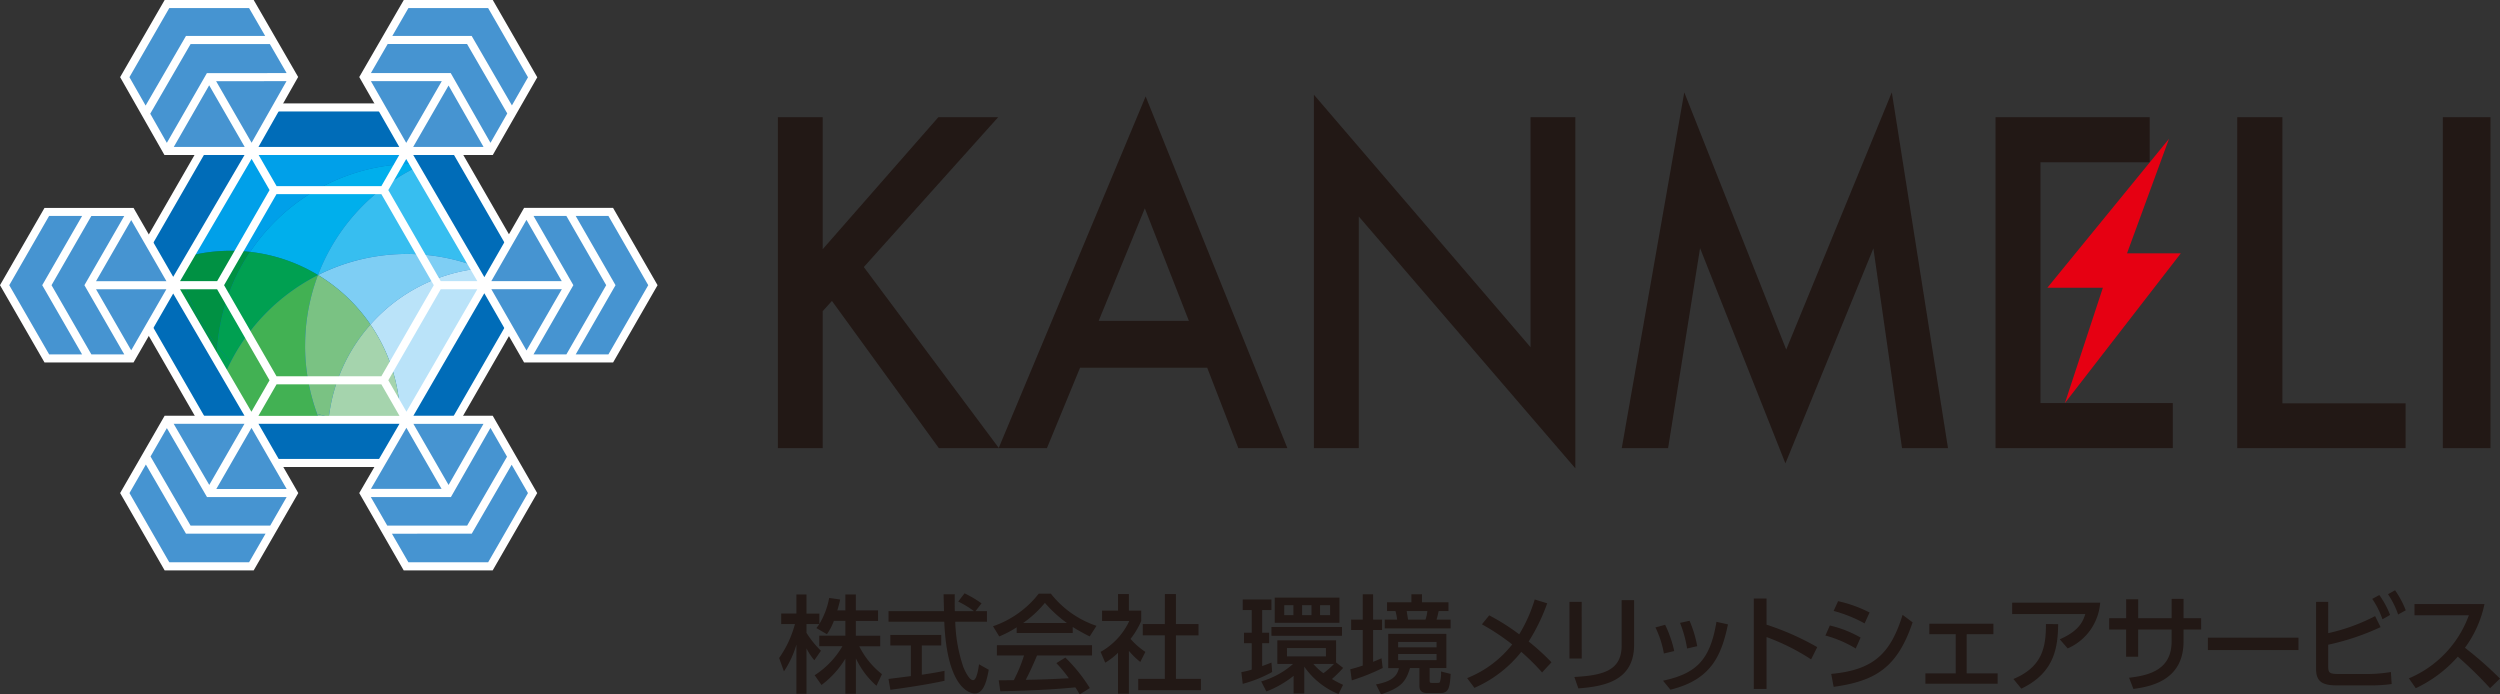 <svg xmlns="http://www.w3.org/2000/svg" viewBox="0 0 270 75"><rect x="0" y="0" width="270" height="75" fill="#333333" stroke="none"/><defs><style>.cls-1{fill:none;}.cls-2{fill:#006cb8;}.cls-3{fill:#fff;}.cls-4{clip-path:url(#clip-path);}.cls-5{fill:#00a0e9;}.cls-6{fill:#009143;}.cls-7{fill:#00a051;}.cls-8{fill:#00afec;}.cls-9{fill:#37bef0;}.cls-10{fill:#42b153;}.cls-11{fill:#7ac283;}.cls-12{fill:#7ecef4;}.cls-13{fill:#a5d4ad;}.cls-14{fill:#bae3f9;}.cls-15{fill:#4694d1;}.cls-16{fill:#221815;}.cls-17{fill:#e60012;}</style><clipPath id="clip-path"><path class="cls-1" d="M27.166 16.304l-8.484 14.495 8.478 14.535 16.729.004 8.422-14.539-8.437-14.495h-16.708z"/></clipPath></defs><title>logo</title><g id="レイヤー_1-2"><path class="cls-2" d="M46.576 11.603l11.057 19.197-11.057 19.198h-22.106l-11.05-19.198 11.05-19.197h22.106z"/><path class="cls-3" d="M46.828 50.434h-22.611l-11.301-19.634 11.3-19.631h22.612l11.304 19.631zm-22.105-.871h21.6l10.806-18.763-10.8-18.76h-21.6l-10.81 18.76z"/><g class="cls-4"><path class="cls-5" d="M19.244 27.986v.017a.044.044 0 0 0 0-.017M23.626 42.164v.012l.004-.008-.004-.004"/><path class="cls-5" d="M35.382 47.243h-.014a.166.166 0 0 1 .014.025v-.025zM51.936 28.983l-.004-.002.003.002h.001z"/><path class="cls-6" d="M23.475 37.405a21.351 21.351 0 0 1-4.233-9.405 16.586 16.586 0 0 0 4.385 14.162 21.212 21.212 0 0 1-.219-3.045c0-.577.025-1.149.067-1.714"/><path class="cls-5" d="M27.018 27.205a21.325 21.325 0 0 1 17.764-9.516c.312 0 .628.009.937.022h.017a16.486 16.486 0 0 0-26.491 10.275 18.289 18.289 0 0 1 7.773-.781"/><path class="cls-6" d="M27.018 27.205a18.289 18.289 0 0 0-7.773.781.032.032 0 0 1 0 .017 21.361 21.361 0 0 0 4.233 9.4 21.343 21.343 0 0 1 3.543-10.2"/><path class="cls-7" d="M24.927 39.061q-.765-.792-1.452-1.655c-.042.564-.066 1.136-.066 1.713a21.55 21.55 0 0 0 .217 3.046 20.991 20.991 0 0 1 1.3-3.108"/><path class="cls-8" d="M45.72 17.711c-.31-.013-.626-.023-.938-.023a21.33 21.33 0 0 0-17.764 9.517 18.054 18.054 0 0 1 7.325 2.5 21.483 21.483 0 0 1 11.377-11.994"/><path class="cls-7" d="M34.343 29.706a18.1 18.1 0 0 0-7.325-2.5 21.361 21.361 0 0 0-3.543 10.2c.456.575.942 1.128 1.451 1.654a21.5 21.5 0 0 1 9.417-9.354"/><path class="cls-5" d="M45.74 17.714v-.008h-.016.02"/><path class="cls-9" d="M34.343 29.7a21.366 21.366 0 0 1 17.586-.722 16.54 16.54 0 0 0-6.189-11.264h-.02a21.486 21.486 0 0 0-11.377 11.986"/><path class="cls-5" d="M34.347 29.703h-.004v.002l.004-.002"/><path class="cls-10" d="M24.927 39.061a20.991 20.991 0 0 0-1.3 3.108 16.42 16.42 0 0 0 11.739 5.074 21.128 21.128 0 0 1-1.121-2.543 21.331 21.331 0 0 1-9.318-5.636M34.245 44.7a21.563 21.563 0 0 1 .1-14.99 21.5 21.5 0 0 0-9.417 9.354 21.3 21.3 0 0 0 9.317 5.636"/><path class="cls-11" d="M35.517 45.024q-.648-.145-1.272-.328a21.3 21.3 0 0 0 1.123 2.546h.009a19.349 19.349 0 0 1 .14-2.218"/><path class="cls-12" d="M40.009 35.052a18.243 18.243 0 0 1 11.926-6.069 21.341 21.341 0 0 0-17.585.72 18.387 18.387 0 0 1 5.662 5.349"/><path class="cls-11" d="M32.949 37.334a21.519 21.519 0 0 0 1.3 7.363c.415.12.839.231 1.272.327a18.265 18.265 0 0 1 4.492-9.971 18.382 18.382 0 0 0-5.666-5.353 21.47 21.47 0 0 0-1.394 7.629"/><path class="cls-5" d="M43.217 45.341l.002-.004h-.002v.004z"/><path class="cls-13" d="M40.221 45.548a21.32 21.32 0 0 1-4.7-.524 18.1 18.1 0 0 0-.135 2.219h.138a16.416 16.416 0 0 0 7.7-1.905v-.005a21.3 21.3 0 0 1-3 .212"/><path class="cls-14" d="M52.017 30.7c0-.582-.028-1.153-.082-1.72a18.239 18.239 0 0 0-11.926 6.071 18.275 18.275 0 0 1 3.208 10.283 16.542 16.542 0 0 0 8.8-14.634"/><path class="cls-13" d="M40.221 45.548a21.3 21.3 0 0 0 3-.212 18.267 18.267 0 0 0-3.208-10.283 18.276 18.276 0 0 0-4.492 9.971 21.32 21.32 0 0 0 4.7.524"/></g><path class="cls-15" d="M43.873 16.303l-4.569-7.982 4.556-7.886h9.112l4.555 7.914-4.555 7.954h-9.099zM18.013 16.303l-4.534-7.971 4.555-7.897h9.115l4.552 7.879-4.534 7.989h-9.154zM43.855 61.163l-4.555-7.913 4.589-7.912h9.074l4.558 7.912-4.558 7.913h-9.108zM18.034 61.163l-4.555-7.913 4.555-7.912h9.122l4.553 7.908-4.561 7.917h-9.114zM56.848 38.712l-4.537-7.912 4.537-7.913h9.114l4.553 7.913-4.553 7.912h-9.114zM5.057 38.712l-4.555-7.912 4.555-7.913h9.112l4.558 7.913-4.558 7.912h-9.112z"/><path class="cls-3" d="M56.6 39.146h9.616l4.801-8.346-4.806-8.349h-9.611l-4.288 7.481-7.682-13.192h8.591l4.805-8.392-4.805-8.348h-9.613l-4.808 8.32 4.321 7.548h-15.206l4.285-7.555-4.8-8.313h-9.617l-4.808 8.332 4.785 8.408h8.651l-7.704 13.16-4.285-7.447h-9.616l-4.806 8.347 4.806 8.346h9.616l4.285-7.446 7.7 13.2h-8.626l-4.806 8.35 4.806 8.35h9.619l4.815-8.352-4.3-7.476h15.228l-4.343 7.478 4.8 8.35h9.612l4.806-8.348-4.802-8.352h-8.57l7.661-13.23zm-3.534-7.91h7.611l-3.814 6.618zm12.644-7.913l4.3 7.477-4.3 7.475h-3.534l4.3-7.475-4.3-7.477zm-4.541 0l4.3 7.477-4.3 7.475h-3.551l4.305-7.475-4.3-7.477zm-4.311.421l3.814 6.621h-7.611zm-14.919-3.214l1.934-3.359 7.68 13.194h-3.953zm4.91 10.27l-5.66 9.834h-11.326l-5.663-9.834 5.662-9.833h11.327zm-2.226-14.932l3.822-6.632 3.777 6.632zm-.513-14.998h8.608l4.306 7.478-1.737 3.036-4.345-7.5h-8.573zm-2.242 3.884h8.575l4.342 7.5-1.813 3.17-4.293-7.53h-8.625zm5.843 4.011l-3.838 6.664-3.815-6.667zm-4.592 7.975l-1.93 3.36h-11.317l-1.937-3.36zm-15.947-1.324l-3.829-6.644 7.6-.01zm-13.194-7.082l4.305-7.464h8.617l1.741 3.013h-8.557l-4.357 7.517zm2.248 3.945l4.359-7.524h8.557l1.814 3.137-8.614.008-4.323 7.527zm6.365-3.067l3.836 6.656h-7.659zm4.581 7.945l1.941 3.368-5.664 9.84h-4.005zm-9.2 13.208h-7.6l3.8-6.6zm-12.663 7.91l-4.309-7.475 4.3-7.477h3.566l-4.306 7.477 4.306 7.476zm4.56 0l-4.304-7.475 4.3-7.476h3.554l-4.303 7.476 4.307 7.476zm4.3-.439l-3.8-6.6h7.6zm9.276-6.6l5.664 9.833-1.957 3.4-7.712-13.233zm2.955 14.536l-3.8 6.6-3.842-6.6zm.5 14.954h-8.617l-4.3-7.476 1.771-3.083 4.331 7.468h8.593zm2.282-3.96h-8.6l-4.325-7.466 1.764-3.066 4.335 7.448h8.6zm-5.821-3.957l3.8-6.6 3.8 6.6zm6.506-11.3h11.322l1.954 3.4h-15.232zm14.023 4.691l3.8 6.6h-7.63zm13.129 7.05l-4.3 7.476h-8.612l-1.778-3.086 8.621-.005 4.31-7.445zm-2.262-3.928l-4.307 7.443h-8.626l-1.776-3.085h8.652l4.27-7.469zm-6.312 3.053l-3.8-6.6h7.572zm-4.551-7.909l-1.955-3.4 5.661-9.83h3.95z"/><path class="cls-16" d="M88.849 26.917l12.491-14.258h6.461l-14.508 16.182 14.59 19.559h-6.486l-11.549-15.9-.999 1.109v14.791h-4.838v-35.741h4.838v14.258zM130.38 39.718h-13.737l-3.575 8.682h-5.215l15.877-37.985 15.308 37.985h-5.3zm-1.98-5.065l-4.76-12.153-4.984 12.156zM141.899 48.399v-38.172l23.399 27.27v-24.838h4.838v37.919l-23.387-27.198v25.019h-4.85zM175.15 48.399l6.752-38.426 11.01 27.781 11.404-27.781 6.068 38.426h-4.965l-3.094-21.573-9.499 23.221-9.219-23.245-3.452 21.597h-5.005zM232.169 17.528h-11.799v26.002h14.292v4.869h-19.145v-35.739h16.652v4.868zM246.5 12.659v30.899h13.306v4.842h-18.184v-35.741h4.878zM263.825 12.658h5.148v35.741h-5.148z"/><path class="cls-17" d="M223.011 43.53l12.515-16.167h-5.808l4.533-12.369-13.138 16.084h5.997l-4.099 12.452z"/><path class="cls-16" d="M90.061 67.054a6.54 6.54 0 0 1-.751 1.44l-1.141-.661c.09-.117.218-.276.318-.436h-1.387v.949a10.092 10.092 0 0 0 1.564 1.933l-.717 1.028a6.663 6.663 0 0 1-.847-1.279v4.9h-1.087v-5.312a10.372 10.372 0 0 1-1.347 2.891l-.521-1.441a11.551 11.551 0 0 0 1.71-3.669h-1.483v-1.133h1.641v-2.064h1.087v2.068h1.392v1.122a8.481 8.481 0 0 0 1.06-2.815l1.187.171c-.069.321-.16.7-.309 1.18h.87v-1.726h1.131v1.726h2.4v1.132h-2.4v1.6h2.632v1.142h-2.263a8.775 8.775 0 0 0 2.45 3.007l-.592 1.258a9.1 9.1 0 0 1-2.223-2.965v3.831h-1.135v-3.8a9.951 9.951 0 0 1-2.577 2.847l-.741-1.053a9.306 9.306 0 0 0 3-3.132h-2.5v-1.138h2.818v-1.6zM105.357 66h1.232v1.144h-3.421a16.69 16.69 0 0 0 .876 4.913c.059.128.571 1.4 1.052 1.4.385 0 .568-1.19.637-1.716l1.049.595c-.159.88-.467 2.562-1.493 2.562-.683 0-3.034-.791-3.306-7.751h-6.022v-1.147h5.986c0-.252-.034-1.522-.044-1.82h1.208c0 .71-.011 1.361.01 1.82h2.066a10.178 10.178 0 0 0-1.7-1.031l.684-.89a12.011 12.011 0 0 1 1.835 1.084zm-9.4 7.328l2.418-.309v-3.312h-2.219v-1.134h5.5v1.134h-2.1v3.165c1.314-.194 2.008-.33 2.452-.421v1.074c-1.858.411-4.505.8-5.848.973zM109.8 67.752a11.18 11.18 0 0 1-1.882.982l-.672-1.1a10.6 10.6 0 0 0 4.938-3.52h1.31a10.476 10.476 0 0 0 4.925 3.475l-.729 1.143a19.472 19.472 0 0 1-1.836-1.017v.652h-6.054zm6.8 7.248a7.232 7.232 0 0 0-.467-.766c-1.562.161-4.116.343-8.1.424l-.17-1.19c.24 0 1.277 0 1.631-.012a16.475 16.475 0 0 0 1.1-2.663h-2.93v-1.11h10.274v1.11h-5.938c-.388.925-.833 1.9-1.22 2.629 2.131-.045 2.371-.056 4.653-.17a14.145 14.145 0 0 0-1.346-1.636l.969-.6a17.271 17.271 0 0 1 2.645 3.294zm-1.378-7.718a13.824 13.824 0 0 1-2.373-2.172 11.667 11.667 0 0 1-2.349 2.172zM121.918 74.92h-1.175v-4.414a7.253 7.253 0 0 1-1.379 1.064l-.5-1.166a7.436 7.436 0 0 0 3.1-3.339h-2.94v-1.12h1.722v-1.784h1.175v1.784h1.333v1.12a8.931 8.931 0 0 1-1.154 1.935 7.863 7.863 0 0 0 1.6 1.406l-.549 1.087a8.186 8.186 0 0 1-1.23-1.2zm3.888-10.759h1.194v3.239h2.438v1.22h-2.438v4.7h2.7v1.224h-6.771v-1.226h2.873v-4.7h-2.384v-1.218h2.384zM134.066 72.587a6.765 6.765 0 0 0 1.12-.274v-2.846h-.835v-1.132h.835v-2.446h-.971v-1.146h3.1v1.146h-1v2.446h.751v1.132h-.751v2.468c.536-.193.774-.285 1-.377l.079 1.018a13.97 13.97 0 0 1-3.181 1.281zm10.23-1.039l.764.584a12.632 12.632 0 0 1-1.21 1.2 10.8 10.8 0 0 0 1.2.628l-.489 1a8.345 8.345 0 0 1-3.7-2.96v2.9h-1.151v-1.912a10.934 10.934 0 0 1-2.941 1.692l-.559-1.086a8.984 8.984 0 0 0 3.443-1.886h-1.7v-2.55h6.347zm.639-2.882h-7.618v-.95h7.618zm-.275-1.406h-6.99v-2.722h6.99zm-5.964-.825h.992v-1.074h-.988zm.3 4.459h4.204v-.9h-4.209zm1.631-4.459h1.014v-1.074h-1.014zm1.22 5.273a6.1 6.1 0 0 0 1.083 1 9.307 9.307 0 0 0 1.141-1zm.72-5.273h1.083v-1.074h-1.083zM145.831 72.279c.342-.09.753-.194 1.346-.4v-3.842h-1.255v-1.121h1.255v-2.734h1.118v2.734h.969v1.121h-.969v3.442l.91-.38.127 1.044a23.362 23.362 0 0 1-3.34 1.336zm10.377-3.819v3.694h-1.808v1.177c0 .377 0 .424.261.424h.49c.249 0 .321 0 .367-.127a3.272 3.272 0 0 0 .112-1.11l1.039.264c-.082 1.5-.218 2.069-1.107 2.069h-1.426c-.842 0-.842-.559-.842-.868v-1.829h-1.016c-.456 1.5-.979 2.116-3.124 2.834l-.548-1.073c1.551-.287 2.281-.8 2.473-1.761h-1.15v-3.694zm-6.408-3.418h2.633v-.86h1.141v.86h2.86v.95h-1.059c-.01.044-.113.569-.228.924h1.518v.95h-7.115v-.95h1.344a7.334 7.334 0 0 0-.181-.924h-.913zm1.2 4.869h4.151v-.583h-4.151zm0 1.385h4.151v-.664h-4.151zm.923-5.3l.149.924h1.881a4.055 4.055 0 0 0 .2-.924zM160.836 66.459a23.244 23.244 0 0 1 3.239 2.047 16.166 16.166 0 0 0 1.676-3.763l1.345.413a20.465 20.465 0 0 1-2 4.127 25.238 25.238 0 0 1 2.464 2.242l-1.015 1.1a23.724 23.724 0 0 0-2.245-2.225 13.183 13.183 0 0 1-5.063 3.888l-.787-1.052a11.693 11.693 0 0 0 4.868-3.637 23.95 23.95 0 0 0-3.272-2.172zM170.826 71.123h-1.326v-6.123h1.322zm5.657-1.485c0 3.864-3.161 4.493-6.022 4.709l-.431-1.233c3.008-.171 5.107-.64 5.107-3.384v-4.918h1.346zM179.7 70.575a10.566 10.566 0 0 0-.913-2.812l1.048-.285a12.6 12.6 0 0 1 .982 2.835zm-.093 2.939c3.694-.789 5.1-2.332 5.77-6.356l1.243.273c-.719 3.453-1.871 5.991-6.215 7.055zm2.6-3.476a12.974 12.974 0 0 0-.764-2.767l1.028-.228a12.68 12.68 0 0 1 .83 2.744zM195.6 71.214a23.672 23.672 0 0 0-4.812-2.411v5.6h-1.38v-9.761h1.38v2.823a29.315 29.315 0 0 1 5.473 2.424zM200.418 70.039a12.663 12.663 0 0 0-3.274-1.4l.48-1.087a12.288 12.288 0 0 1 3.319 1.306zm-2.648 2.743c4.564-.423 6.41-2.171 7.71-6.38l1.083.812c-1.653 4.883-3.992 6.334-8.53 6.965zm3.606-5.454a14.91 14.91 0 0 0-3.343-1.348l.48-1.053a13.938 13.938 0 0 1 3.4 1.224zM212.403 72.725h3.343v1.12h-7.801v-1.12h3.274v-4.231h-2.851v-1.131h6.92v1.131h-2.885v4.231zM226.819 65.088a5.862 5.862 0 0 1-3.511 4.94l-.853-.984c1.971-.859 2.473-1.807 2.757-2.723h-7.9v-1.233zm-9.372 8.243c3.125-1.3 3.525-3.43 3.512-5.934l1.324.01c-.048 2.289-.252 5.192-3.979 6.965zM237.722 66.767v1.224h-1.9v1.291c0 4.2-3.545 4.872-5.415 5.123l-.466-1.21c2.21-.253 4.593-.881 4.593-3.913v-1.291h-3.612v2.939h-1.3v-2.939h-1.832v-1.224h1.835v-2.046h1.3v2.046h3.612v-2.092h1.288v2.092zM238.452 68.87h9.782v1.338h-9.782zM251.448 68.38a20.433 20.433 0 0 0 5.063-1.841l.593 1.19a26.758 26.758 0 0 1-5.656 1.9v2.344c0 .731.159.822 1.287.822h2.943a16.4 16.4 0 0 0 2.54-.217l.082 1.3a17.5 17.5 0 0 1-2.361.148h-3.419c-1.5 0-2.384-.25-2.384-1.771v-7.25h1.312zm5.519-4.116a9.617 9.617 0 0 1 1.161 2.149l-.82.468a9.438 9.438 0 0 0-1.105-2.2zm1.7-.514a9.8 9.8 0 0 1 1.153 2.161l-.822.457a9.6 9.6 0 0 0-1.094-2.195zM268.324 65.236a12.131 12.131 0 0 1-2.109 4.722 41.223 41.223 0 0 1 3.785 3.329l-1.072 1.039a41.826 41.826 0 0 0-3.488-3.408 13.879 13.879 0 0 1-4.537 3.408l-.743-1.063a11.735 11.735 0 0 0 6.476-6.815h-5.872v-1.212z"/></g></svg>